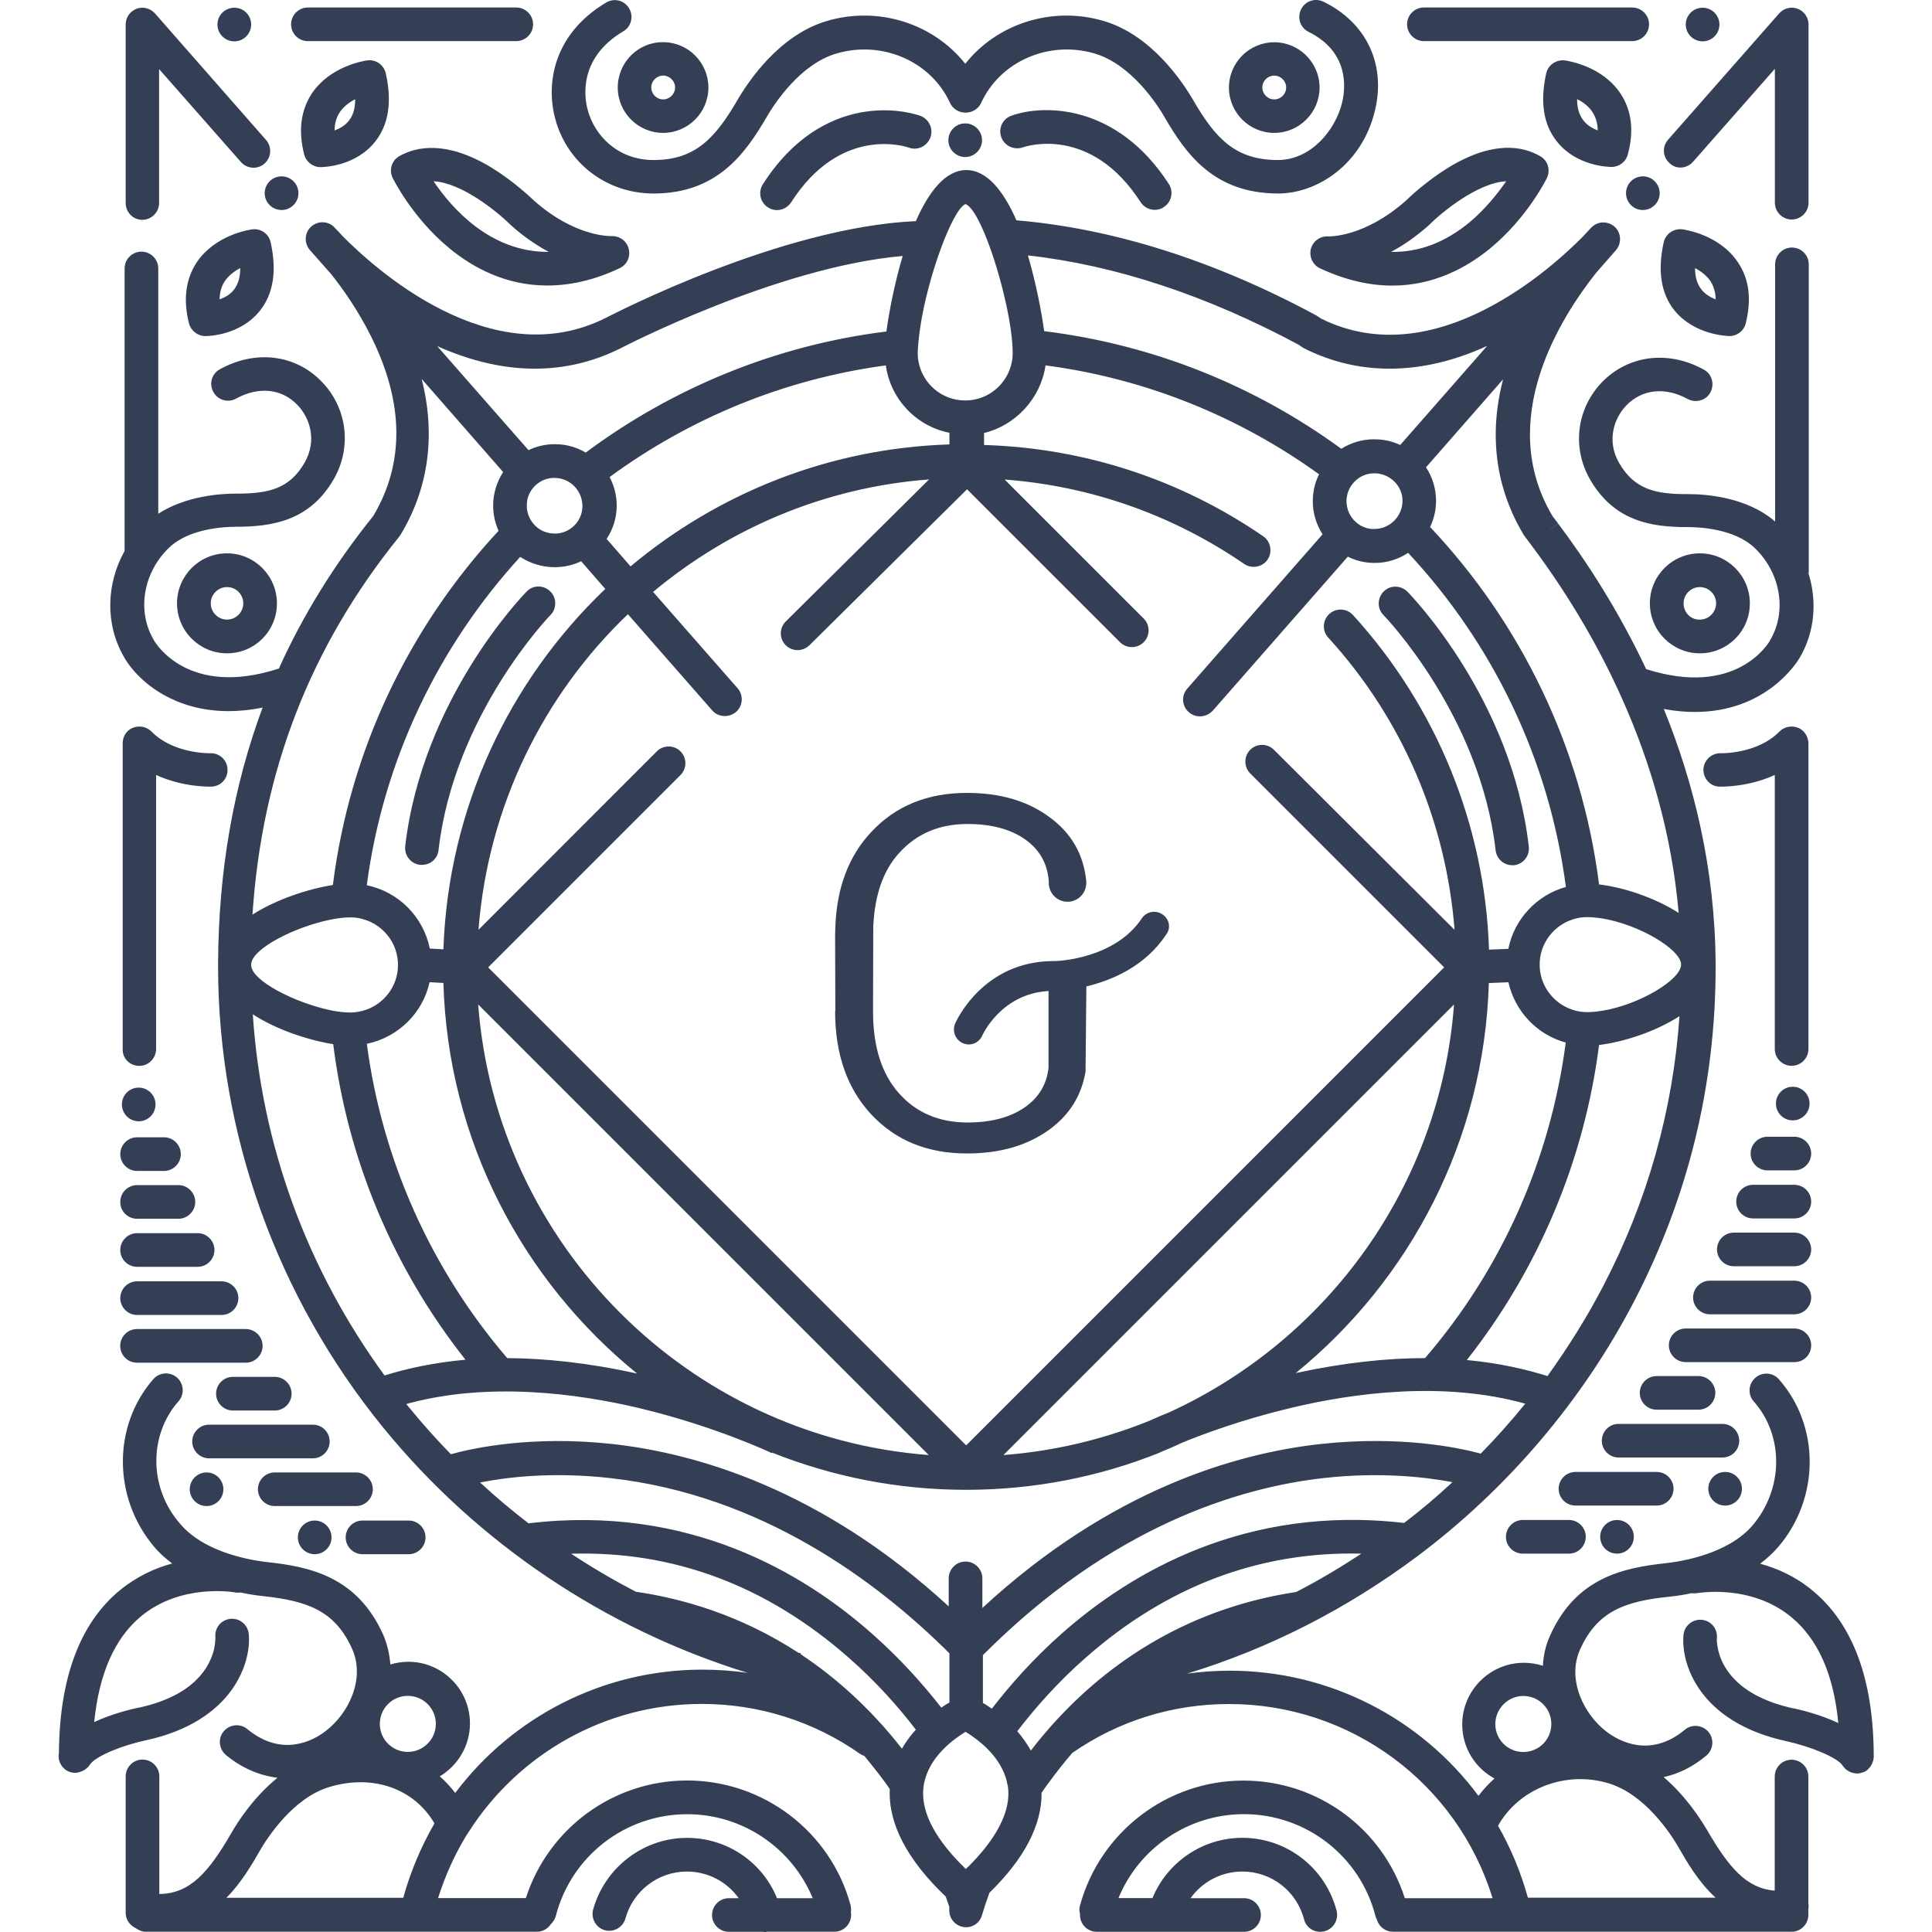 <?xml version="1.0" encoding="UTF-8"?>
<svg xmlns="http://www.w3.org/2000/svg" width="64" height="64" viewBox="0 0 64 64" fill="none">
  <g clip-path="url(#clip0_6965_14903)">
    <path d="M38.504 30.288C38.28 30.136 37.974 30.197 37.822 30.424C36.931 31.765 35.04 31.837 34.942 31.837C34.923 31.837 34.915 31.837 34.896 31.837C32.566 31.837 31.675 33.826 31.64 33.906C31.534 34.157 31.648 34.445 31.891 34.554C31.955 34.581 32.027 34.6 32.088 34.6C32.278 34.6 32.456 34.493 32.539 34.304C32.547 34.285 33.16 32.917 34.734 32.829V35.376C34.67 35.925 34.411 36.357 33.95 36.68C33.472 37.013 32.835 37.184 32.051 37.184C31.115 37.184 30.35 36.861 29.784 36.221C29.208 35.581 28.92 34.674 28.92 33.504L28.928 30.696C28.974 29.661 29.251 28.842 29.784 28.258C30.36 27.618 31.115 27.296 32.051 27.296C32.835 27.296 33.472 27.466 33.95 27.8C34.427 28.133 34.696 28.592 34.742 29.186C34.742 29.205 34.742 29.232 34.742 29.25C34.742 29.592 35.022 29.872 35.363 29.872C35.704 29.872 35.984 29.592 35.984 29.25C35.984 29.232 35.984 29.205 35.984 29.186C35.894 28.296 35.488 27.594 34.76 27.064C34.032 26.528 33.126 26.266 32.027 26.266C30.723 26.266 29.67 26.698 28.87 27.552C28.115 28.352 27.718 29.405 27.672 30.701C27.672 30.792 27.664 30.88 27.664 30.97L27.672 33.498H27.664C27.664 34.928 28.07 36.072 28.87 36.925C29.67 37.778 30.723 38.21 32.027 38.21C33.126 38.21 34.032 37.949 34.763 37.418C35.43 36.933 35.824 36.293 35.96 35.501L35.987 32.677C36.806 32.48 37.92 32.029 38.624 30.968C38.8 30.746 38.739 30.44 38.504 30.288ZM47.168 1.362H54.07C54.376 1.362 54.627 1.112 54.627 0.805C54.627 0.498 54.376 0.248 54.07 0.248H47.168C46.862 0.248 46.611 0.498 46.611 0.805C46.611 1.112 46.862 1.362 47.168 1.362ZM10.2 1.362H17.102C17.408 1.362 17.659 1.112 17.659 0.805C17.659 0.498 17.406 0.248 17.102 0.248H10.2C9.894 0.248 9.643 0.498 9.643 0.805C9.643 1.112 9.886 1.362 10.2 1.362ZM54.422 5.842C54.731 5.842 54.979 6.093 54.979 6.4C54.979 6.709 54.728 6.957 54.422 6.957C54.112 6.957 53.864 6.706 53.864 6.4C53.862 6.093 54.112 5.842 54.422 5.842ZM31.974 4.088C32.283 4.088 32.531 4.338 32.531 4.645C32.531 4.952 32.28 5.202 31.974 5.202C31.667 5.202 31.416 4.952 31.416 4.645C31.416 4.338 31.664 4.088 31.974 4.088ZM21.627 6.41C21.635 6.41 21.646 6.41 21.654 6.41C23.75 6.41 24.686 5.096 25.398 3.874C25.632 3.469 26.496 2.12 27.718 1.77C29.23 1.33 30.84 2.032 31.47 3.408C31.56 3.605 31.758 3.722 31.955 3.73C31.963 3.73 31.974 3.73 31.982 3.73C31.99 3.73 32 3.73 32.016 3.73C32.214 3.722 32.411 3.605 32.502 3.408C33.131 2.032 34.742 1.33 36.254 1.77C37.478 2.13 38.342 3.472 38.574 3.874C39.286 5.106 40.219 6.41 42.344 6.41C43.622 6.41 45.134 5.456 45.555 3.629C45.907 2.117 45.259 0.749 43.846 0.058C43.566 -0.078 43.235 0.032 43.099 0.309C42.963 0.589 43.072 0.92 43.35 1.056C44.691 1.722 44.574 2.901 44.464 3.376C44.248 4.312 43.422 5.301 42.331 5.301C40.936 5.301 40.27 4.6 39.523 3.312C39.155 2.682 38.128 1.152 36.555 0.693C34.838 0.189 33.019 0.792 31.976 2.114C30.934 0.792 29.115 0.189 27.398 0.693C25.824 1.152 24.798 2.682 24.43 3.312C23.683 4.597 23.016 5.301 21.648 5.301C21.64 5.301 21.63 5.301 21.63 5.301C20.443 5.293 19.686 4.464 19.47 3.645C19.363 3.258 19.136 1.936 20.648 1.037C20.91 0.885 21 0.541 20.838 0.272C20.68 0.013 20.35 -0.078 20.078 0.085C18.342 1.12 18.072 2.757 18.395 3.944C18.792 5.41 20.096 6.4 21.627 6.41ZM9.328 5.842C9.638 5.842 9.886 6.093 9.886 6.4C9.886 6.709 9.635 6.957 9.328 6.957C9.022 6.957 8.768 6.709 8.768 6.4C8.768 6.093 9.019 5.842 9.328 5.842ZM7.763 0.256C8.072 0.256 8.32 0.506 8.32 0.813C8.32 1.12 8.07 1.37 7.763 1.37C7.456 1.37 7.203 1.122 7.203 0.813C7.203 0.504 7.454 0.256 7.763 0.256ZM56.4 0.256C56.71 0.256 56.958 0.506 56.958 0.813C56.958 1.12 56.707 1.37 56.4 1.37C56.094 1.37 55.843 1.12 55.843 0.813C55.843 0.506 56.091 0.256 56.4 0.256ZM59.387 36C59.696 36 59.944 36.25 59.944 36.557C59.944 36.866 59.694 37.114 59.387 37.114C59.078 37.114 58.83 36.864 58.83 36.557C58.83 36.25 59.078 36 59.387 36ZM57.147 48.76C57.456 48.76 57.704 49.01 57.704 49.317C57.704 49.626 57.454 49.874 57.147 49.874C56.84 49.874 56.59 49.624 56.59 49.317C56.59 49.008 56.838 48.76 57.147 48.76ZM53.566 50.352C53.875 50.352 54.123 50.602 54.123 50.909C54.123 51.218 53.872 51.466 53.566 51.466C53.256 51.466 53.008 51.216 53.008 50.909C53.008 50.6 53.259 50.352 53.566 50.352ZM20.464 2.901C20.464 3.728 21.139 4.402 21.966 4.402C22.792 4.402 23.467 3.728 23.467 2.901C23.467 2.074 22.795 1.397 21.968 1.397C21.142 1.389 20.464 2.064 20.464 2.901ZM21.968 2.504C22.184 2.504 22.363 2.682 22.363 2.898C22.363 3.114 22.184 3.293 21.968 3.293C21.752 3.293 21.574 3.114 21.574 2.898C21.571 2.685 21.752 2.504 21.968 2.504ZM42.211 4.402C43.038 4.402 43.712 3.728 43.712 2.901C43.712 2.074 43.038 1.4 42.211 1.4C41.384 1.4 40.71 2.074 40.71 2.901C40.71 3.728 41.384 4.402 42.211 4.402ZM42.211 2.504C42.427 2.504 42.606 2.682 42.606 2.898C42.606 3.114 42.427 3.293 42.211 3.293C41.995 3.293 41.816 3.114 41.816 2.898C41.816 2.685 41.995 2.504 42.211 2.504ZM33.494 3.837C33.206 3.944 33.062 4.261 33.171 4.549C33.278 4.837 33.595 4.981 33.883 4.882C33.974 4.848 36.131 4.128 37.787 6.701C37.894 6.864 38.075 6.952 38.254 6.952C38.352 6.952 38.462 6.925 38.55 6.861C38.811 6.698 38.883 6.349 38.72 6.096C36.992 3.424 34.547 3.45 33.494 3.837ZM30.488 3.837C30.408 3.81 29.67 3.549 28.662 3.701C27.726 3.837 26.384 4.368 25.27 6.104C25.107 6.365 25.179 6.706 25.44 6.869C25.531 6.933 25.638 6.96 25.736 6.96C25.915 6.96 26.096 6.869 26.203 6.709C27.848 4.136 30.008 4.856 30.107 4.89C30.395 4.997 30.71 4.845 30.819 4.557C30.928 4.269 30.776 3.944 30.488 3.837ZM56.086 5.357L58.795 2.28V6.714C58.795 7.021 59.046 7.272 59.352 7.272C59.659 7.272 59.91 7.021 59.91 6.714V0.813C59.91 0.578 59.766 0.373 59.55 0.29C59.334 0.208 59.091 0.272 58.939 0.442L55.259 4.626C55.051 4.861 55.08 5.21 55.312 5.41C55.528 5.618 55.878 5.592 56.086 5.357ZM4.712 7.282C5.019 7.282 5.27 7.032 5.27 6.725V2.288L7.979 5.365C8.184 5.6 8.536 5.618 8.76 5.421C8.995 5.213 9.011 4.864 8.814 4.637L5.134 0.445C4.982 0.274 4.739 0.21 4.523 0.29C4.307 0.373 4.163 0.578 4.163 0.813V6.725C4.163 7.029 4.406 7.282 4.712 7.282ZM43.992 7.832C43.731 7.813 43.488 7.994 43.424 8.245C43.36 8.506 43.488 8.776 43.72 8.885C44.603 9.298 45.403 9.461 46.123 9.461C47.499 9.461 48.598 8.858 49.363 8.229C50.587 7.221 51.216 5.952 51.243 5.898C51.368 5.637 51.278 5.322 51.027 5.178C50.459 4.845 49.48 4.64 47.987 5.546C47.24 6.005 46.664 6.554 46.566 6.653C45.198 7.858 44.056 7.832 43.992 7.832ZM47.312 7.48C47.32 7.472 47.331 7.461 47.339 7.453C47.763 7.029 48.958 6.05 49.894 6.005C49.624 6.392 49.219 6.914 48.67 7.373C47.859 8.04 46.995 8.362 46.078 8.344C46.459 8.146 46.88 7.858 47.312 7.48ZM13.222 5.176C12.971 5.32 12.88 5.637 13.008 5.896C13.035 5.949 13.664 7.218 14.888 8.226C15.654 8.856 16.742 9.458 18.128 9.458C18.856 9.458 19.659 9.296 20.531 8.882C20.774 8.765 20.891 8.504 20.827 8.242C20.763 7.984 20.528 7.813 20.259 7.821C20.214 7.821 19.062 7.856 17.694 6.65C17.595 6.554 17.019 6.005 16.272 5.546C14.779 4.645 13.79 4.853 13.222 5.176ZM16.947 7.48C17.371 7.858 17.792 8.136 18.179 8.344C16.235 8.362 14.95 6.877 14.363 6.005C15.299 6.05 16.496 7.032 16.918 7.453C16.931 7.461 16.939 7.472 16.947 7.48ZM60.043 52.69C59.486 52.224 58.872 51.952 58.307 51.8C58.523 51.637 58.731 51.448 58.91 51.242C60.286 49.624 60.296 47.24 58.928 45.69C58.72 45.456 58.371 45.44 58.144 45.645C57.91 45.853 57.894 46.202 58.099 46.429C59.099 47.562 59.08 49.317 58.064 50.522C57.238 51.493 55.662 51.728 55.195 51.781C53.782 51.933 52.198 52.258 51.344 54.192C51.208 54.488 51.128 54.821 51.11 55.181C50.912 55.117 50.696 55.082 50.48 55.082C49.355 55.082 48.438 56 48.438 57.125C48.438 57.898 48.87 58.573 49.507 58.914C49.318 59.085 49.139 59.274 48.976 59.49C47.086 56.944 44.064 55.344 40.736 55.344C40.259 55.344 39.782 55.378 39.323 55.442C42.059 54.605 44.603 53.301 46.926 51.573C49.923 49.333 52.414 46.408 54.123 43.125C55.923 39.669 56.832 35.936 56.832 32.05C56.832 32.024 56.832 32.005 56.832 31.978C56.832 31.97 56.832 31.97 56.832 31.96C56.832 31.949 56.832 31.941 56.832 31.933C56.814 28.776 56.112 25.933 55.115 23.485C55.483 23.557 55.835 23.584 56.15 23.584C58.48 23.584 59.504 21.981 59.614 21.794C60.118 20.949 60.198 19.922 59.91 18.997C59.918 18.97 59.918 18.933 59.918 18.898V8.757C59.918 8.45 59.667 8.2 59.36 8.2C59.054 8.2 58.803 8.45 58.803 8.757V17.277C57.859 16.458 56.491 16.368 55.923 16.368C54.824 16.376 54.142 16.205 53.638 15.341C53.214 14.613 53.459 13.856 53.88 13.424C54.411 12.885 55.166 12.813 55.904 13.216C56.174 13.36 56.515 13.269 56.659 13C56.803 12.73 56.712 12.389 56.443 12.245C55.272 11.597 53.96 11.76 53.088 12.64C52.224 13.522 52.062 14.826 52.675 15.888C53.475 17.264 54.691 17.461 55.886 17.461C55.904 17.461 55.912 17.461 55.931 17.461C56.291 17.461 57.451 17.514 58.118 18.144C58.982 18.962 59.206 20.248 58.64 21.202C58.64 21.202 58.632 21.21 58.632 21.221C58.587 21.301 57.518 23.12 54.531 22.165C53.632 20.258 52.587 18.637 51.616 17.344L51.174 17.682L51.614 17.341L51.435 17.106C49.518 13.896 51.731 10.474 52.883 9.026L53.531 8.288C53.728 8.053 53.71 7.704 53.478 7.504C53.254 7.314 52.928 7.325 52.723 7.53C52.704 7.549 52.606 7.648 52.454 7.818C51.454 8.834 47.55 12.434 43.763 10.554L43.656 10.482L43.603 10.448C40.211 8.621 36.864 7.568 33.67 7.298C33.256 6.354 32.707 5.634 32.014 5.634C31.312 5.634 30.763 6.362 30.339 7.325C25.867 7.522 20.307 10.41 20.072 10.528C16.264 12.448 12.342 8.829 11.342 7.813C11.19 7.642 11.08 7.544 11.072 7.525C10.864 7.317 10.542 7.309 10.318 7.498C10.083 7.696 10.067 8.048 10.264 8.282L10.958 9.066C11.36 9.568 11.872 10.296 12.304 11.168C13.384 13.354 13.403 15.341 12.368 17.088C11.08 18.69 10.038 20.373 9.238 22.146C6.224 23.128 5.144 21.29 5.099 21.21C5.099 21.202 5.091 21.202 5.091 21.192C4.523 20.237 4.747 18.952 5.611 18.133C6.278 17.504 7.438 17.45 7.798 17.45H7.806C9.011 17.45 10.254 17.261 11.054 15.877C11.667 14.813 11.504 13.498 10.64 12.626C9.768 11.736 8.454 11.584 7.286 12.232C7.014 12.376 6.915 12.717 7.07 12.986C7.214 13.256 7.555 13.354 7.824 13.202C8.571 12.797 9.326 12.869 9.848 13.41C10.272 13.842 10.507 14.597 10.091 15.325C9.598 16.181 8.923 16.352 7.843 16.352C7.835 16.352 7.824 16.352 7.808 16.352C7.312 16.352 6.163 16.424 5.243 17.018V8.893C5.243 8.586 4.992 8.336 4.686 8.336C4.379 8.336 4.128 8.586 4.128 8.893V18.25C3.515 19.346 3.48 20.688 4.11 21.768C4.171 21.885 4.558 22.533 5.422 23.018C5.918 23.296 6.627 23.557 7.574 23.557C7.915 23.557 8.294 23.522 8.699 23.44C7.728 26.048 7.24 28.856 7.224 31.914C7.224 31.922 7.224 31.922 7.224 31.933V31.941C7.224 31.968 7.224 31.994 7.224 32.013C7.224 37.538 9.168 42.962 12.694 47.29C15.816 51.122 20.062 53.965 24.768 55.416C24.272 55.344 23.768 55.309 23.267 55.309C19.966 55.309 16.968 56.882 15.08 59.394C14.928 59.197 14.758 59.008 14.568 58.845C15.163 58.485 15.568 57.837 15.568 57.09C15.568 55.965 14.651 55.048 13.526 55.048C13.318 55.048 13.12 55.082 12.931 55.138C12.904 54.786 12.824 54.456 12.696 54.157C11.832 52.224 10.259 51.898 8.846 51.746C8.379 51.693 6.803 51.458 5.976 50.488C4.934 49.309 4.915 47.554 5.912 46.421C6.12 46.186 6.091 45.837 5.867 45.637C5.632 45.429 5.283 45.458 5.083 45.682C3.726 47.229 3.734 49.613 5.102 51.234C5.28 51.45 5.488 51.629 5.704 51.792C5.136 51.944 4.526 52.224 3.968 52.682C2.646 53.77 1.971 55.589 1.952 58.064C1.907 58.288 2.006 58.522 2.203 58.648C2.294 58.701 2.392 58.728 2.491 58.728C2.526 58.728 2.571 58.72 2.608 58.709H2.616C2.635 58.709 2.643 58.701 2.662 58.69C2.688 58.682 2.726 58.672 2.752 58.656C2.76 58.656 2.76 58.648 2.771 58.648C2.862 58.594 2.942 58.522 2.995 58.432C3.211 58.152 4.102 57.802 4.84 57.648C7.728 57.018 8.331 55.066 8.24 54.13C8.214 53.824 7.944 53.6 7.638 53.626C7.331 53.653 7.107 53.922 7.134 54.229C7.134 54.237 7.142 54.4 7.088 54.642C6.952 55.2 6.459 56.162 4.606 56.568C4.598 56.568 4.598 56.568 4.587 56.568C4.371 56.613 3.723 56.765 3.12 57.045C3.283 55.442 3.795 54.274 4.667 53.546C6.008 52.432 7.779 52.746 7.798 52.754C7.862 52.762 7.915 52.762 7.968 52.754C8.264 52.818 8.518 52.853 8.707 52.872C10.192 53.034 11.099 53.357 11.667 54.626C12.107 55.626 11.542 56.776 10.776 57.352C10.39 57.648 9.355 58.234 8.195 57.28C7.96 57.082 7.611 57.117 7.411 57.352C7.214 57.586 7.248 57.936 7.483 58.136C8.006 58.568 8.59 58.818 9.192 58.89C8.419 59.52 7.896 60.312 7.662 60.725C6.907 62.029 6.294 62.73 5.278 62.741V58.845C5.278 58.538 5.027 58.288 4.72 58.288C4.414 58.288 4.163 58.538 4.163 58.845V63.362C4.163 63.586 4.299 63.776 4.486 63.866C4.584 63.938 4.702 63.992 4.827 63.992H17.782C17.979 63.992 18.142 63.893 18.248 63.741C18.32 63.669 18.384 63.578 18.411 63.472C18.923 61.482 20.715 60.098 22.766 60.098C24.6 60.098 26.23 61.213 26.923 62.88H25.739C25.254 61.682 24.083 60.882 22.76 60.882C21.312 60.882 20.035 61.864 19.648 63.258C19.568 63.554 19.747 63.861 20.035 63.941C20.331 64.021 20.638 63.842 20.718 63.554C20.968 62.637 21.806 61.997 22.752 61.997C23.454 61.997 24.083 62.338 24.47 62.88H24.144C23.838 62.88 23.587 63.13 23.587 63.437C23.587 63.744 23.838 63.994 24.144 63.994H25.27C25.288 63.992 25.315 64 25.334 64C25.36 64 25.387 64 25.406 63.992H27.638C27.944 63.992 28.195 63.741 28.195 63.434C28.195 63.408 28.195 63.381 28.187 63.354C28.195 63.282 28.195 63.202 28.179 63.12C27.523 60.682 25.291 58.981 22.763 58.981C20.315 58.981 18.166 60.565 17.419 62.877H14.512C14.747 62.13 15.062 61.437 15.456 60.789C15.483 60.754 15.502 60.717 15.528 60.682C17.174 58.101 20.054 56.445 23.248 56.445C25.139 56.445 26.955 57.021 28.494 58.101C28.539 58.128 28.584 58.154 28.63 58.165C28.864 58.445 29.096 58.741 29.323 59.048C29.376 59.12 29.422 59.192 29.475 59.264C29.422 60.405 30.043 61.602 31.328 62.826C31.374 62.962 31.419 63.077 31.446 63.168V63.285C31.446 63.592 31.696 63.842 32.003 63.842C32.264 63.842 32.47 63.672 32.534 63.429C32.534 63.421 32.614 63.149 32.776 62.701C33.936 61.568 34.512 60.461 34.504 59.389C34.576 59.282 34.656 59.165 34.739 59.056C34.99 58.714 35.251 58.381 35.523 58.066C37.054 57.005 38.843 56.448 40.715 56.448C44.747 56.448 48.272 59.074 49.443 62.88H46.536C45.798 60.568 43.648 58.984 41.192 58.984C38.664 58.984 36.443 60.685 35.776 63.122C35.75 63.213 35.75 63.301 35.776 63.392C35.776 63.41 35.776 63.418 35.776 63.437C35.776 63.744 36.027 63.994 36.334 63.994H41.211C41.518 63.994 41.768 63.744 41.768 63.437C41.768 63.13 41.518 62.88 41.211 62.88H39.438C39.824 62.341 40.454 61.997 41.155 61.997C42.118 61.997 42.955 62.645 43.198 63.581C43.262 63.832 43.486 63.994 43.736 63.994C43.782 63.994 43.827 63.986 43.872 63.976C44.168 63.904 44.35 63.597 44.278 63.301C43.91 61.88 42.632 60.88 41.155 60.88C39.84 60.88 38.672 61.68 38.176 62.877H37.051C37.734 61.213 39.371 60.096 41.208 60.096C43.259 60.096 45.051 61.482 45.563 63.469C45.571 63.514 45.598 63.56 45.616 63.605C45.688 63.829 45.896 63.992 46.147 63.992H59.347C59.654 63.992 59.904 63.741 59.904 63.434C59.904 63.426 59.904 63.408 59.904 63.4C59.904 63.392 59.904 63.373 59.904 63.365V63.258C59.912 63.205 59.912 63.152 59.912 63.096C59.912 63.088 59.912 63.077 59.904 63.069V58.85C59.904 58.544 59.654 58.293 59.347 58.293C59.04 58.293 58.79 58.544 58.79 58.85V62.629C57.854 62.557 57.27 61.864 56.55 60.624C56.315 60.229 55.83 59.482 55.11 58.869C55.606 58.762 56.08 58.528 56.523 58.157C56.758 57.96 56.792 57.608 56.595 57.373C56.398 57.138 56.046 57.104 55.811 57.301C54.659 58.256 53.624 57.669 53.23 57.373C52.464 56.797 51.899 55.637 52.339 54.648C52.907 53.378 53.814 53.045 55.299 52.893C55.488 52.874 55.739 52.84 56.038 52.776C56.091 52.784 56.155 52.784 56.216 52.776C56.235 52.776 57.99 52.453 59.339 53.568C60.222 54.296 60.742 55.466 60.896 57.077C60.286 56.789 59.627 56.637 59.422 56.592C59.414 56.592 59.414 56.592 59.403 56.592C57.558 56.186 57.054 55.234 56.92 54.674C56.867 54.44 56.867 54.28 56.875 54.261C56.902 53.954 56.678 53.685 56.371 53.658C56.064 53.632 55.795 53.856 55.768 54.162C55.678 55.106 56.28 57.05 59.179 57.68C59.926 57.842 60.87 58.21 61.04 58.49C61.04 58.49 61.04 58.498 61.048 58.498C61.075 58.533 61.102 58.57 61.128 58.597C61.136 58.605 61.147 58.605 61.155 58.616C61.182 58.634 61.208 58.661 61.235 58.669C61.243 58.677 61.262 58.688 61.27 58.688C61.296 58.706 61.323 58.714 61.35 58.722C61.358 58.722 61.376 58.73 61.384 58.73C61.419 58.738 61.464 58.749 61.51 58.749C61.544 58.749 61.574 58.749 61.608 58.741C61.616 58.741 61.627 58.741 61.635 58.733C61.662 58.725 61.688 58.714 61.726 58.706H61.734C61.76 58.698 61.779 58.68 61.806 58.672L61.814 58.664C61.832 58.656 61.848 58.637 61.859 58.629C61.867 58.621 61.886 58.61 61.894 58.594C61.902 58.586 61.92 58.568 61.928 58.56C61.936 58.541 61.955 58.533 61.963 58.514C61.971 58.496 61.982 58.488 61.99 58.469C61.998 58.45 62.008 58.442 62.016 58.424C62.024 58.405 62.024 58.389 62.035 58.37C62.043 58.352 62.043 58.336 62.054 58.317C62.054 58.298 62.062 58.282 62.062 58.272C62.062 58.253 62.07 58.237 62.07 58.208V58.186C62.067 55.642 61.384 53.797 60.043 52.69ZM13.358 62.866H7.502C7.998 62.362 8.347 61.76 8.616 61.293C8.851 60.888 9.715 59.538 10.936 59.189C12.376 58.765 13.726 59.261 14.392 60.402C13.952 61.165 13.6 61.994 13.358 62.866ZM13.51 58.034C12.998 58.034 12.582 57.621 12.582 57.106C12.582 56.592 12.995 56.178 13.51 56.178C14.022 56.178 14.438 56.592 14.438 57.106C14.438 57.621 14.014 58.034 13.51 58.034ZM46.512 50.45C41.259 49.84 37.462 52.096 35.195 54.093C34.214 54.957 33.44 55.848 32.856 56.602C32.75 56.53 32.648 56.458 32.56 56.413V54.829C36.816 50.554 41.046 49.277 43.851 48.962C45.712 48.754 47.216 48.928 48.115 49.098C47.6 49.578 47.07 50.026 46.512 50.45ZM53.107 42.605C52.568 43.64 51.947 44.629 51.262 45.584C50.55 45.36 49.659 45.152 48.59 45.053C50.974 42.029 52.486 38.421 52.971 34.616C53.744 34.525 54.816 34.192 55.635 33.661C55.419 36.784 54.574 39.789 53.107 42.605ZM49.32 32.565L49.968 32.538C50.184 33.501 50.912 34.274 51.867 34.536C51.363 38.386 49.763 42.021 47.206 44.989C45.974 44.989 44.542 45.133 42.923 45.485C46.702 42.408 49.166 37.773 49.32 32.565ZM38.747 46.778C38.387 46.922 38.136 47.04 38.008 47.093C36.515 47.688 34.912 48.074 33.24 48.2L48.166 33.274C47.718 39.285 43.974 44.378 38.747 46.778ZM55.688 31.962C55.67 32.466 54.294 33.285 53.08 33.482C52.91 33.509 52.739 33.528 52.576 33.528C52.36 33.528 52.152 33.482 51.966 33.402C51.398 33.16 51.003 32.602 51.003 31.954C51.003 31.306 51.398 30.749 51.966 30.506C52.155 30.426 52.36 30.381 52.576 30.381C52.739 30.381 52.91 30.4 53.08 30.426C54.294 30.624 55.662 31.442 55.688 31.938C55.688 31.944 55.688 31.952 55.688 31.962ZM50.48 17.728L50.715 18.042C52.758 20.768 55.15 24.989 55.608 30.242C54.798 29.72 53.736 29.386 52.971 29.298C52.395 24.746 50.371 20.634 47.374 17.458C47.499 17.197 47.571 16.901 47.571 16.594C47.571 16.181 47.446 15.794 47.238 15.48L49.792 12.565C49.31 14.416 49.544 16.17 50.48 17.728ZM43.022 11.421L43.139 11.501L43.2 11.538C44.091 11.989 45.046 12.213 46.035 12.213C47.078 12.213 48.168 11.962 49.264 11.458L46.384 14.741C46.123 14.616 45.835 14.552 45.52 14.552C45.115 14.552 44.747 14.669 44.432 14.866C41.598 12.797 38.243 11.421 34.59 10.97C34.499 10.314 34.32 9.378 34.051 8.461C36.939 8.784 39.952 9.776 43.022 11.421ZM46.459 16.594C46.459 17 46.19 17.349 45.819 17.477C45.728 17.504 45.63 17.522 45.531 17.522C45.504 17.522 45.467 17.522 45.44 17.522C45.027 17.488 44.694 17.17 44.622 16.776C44.614 16.722 44.603 16.658 44.603 16.605C44.603 16.541 44.611 16.488 44.622 16.426C44.702 16.021 45.046 15.706 45.467 15.68C45.486 15.68 45.512 15.68 45.531 15.68C45.55 15.68 45.566 15.68 45.584 15.68C45.998 15.706 46.35 16.002 46.44 16.4C46.448 16.453 46.459 16.498 46.459 16.552C46.448 16.557 46.459 16.576 46.459 16.594ZM34.635 12.104C37.982 12.544 41.078 13.821 43.696 15.712C43.56 15.981 43.488 16.28 43.488 16.602C43.488 17.008 43.606 17.376 43.811 17.701L39.331 22.81C39.123 23.045 39.152 23.394 39.384 23.594C39.491 23.685 39.619 23.73 39.752 23.73C39.904 23.73 40.059 23.666 40.176 23.541L44.648 18.44C44.918 18.576 45.216 18.648 45.539 18.648C45.952 18.648 46.331 18.522 46.646 18.314C49.435 21.301 51.315 25.133 51.872 29.381C50.91 29.65 50.163 30.442 49.966 31.432L49.326 31.458C49.19 27.346 47.598 23.424 44.819 20.373C44.611 20.149 44.262 20.13 44.035 20.338C43.811 20.546 43.792 20.896 44 21.122C46.448 23.802 47.904 27.205 48.184 30.802L42.2 24.837C41.984 24.621 41.632 24.621 41.416 24.837C41.2 25.053 41.2 25.405 41.416 25.621L47.84 32.045L32.006 47.88L16.171 32.045L22.542 25.674C22.758 25.458 22.758 25.106 22.542 24.89C22.326 24.674 21.974 24.674 21.758 24.89L15.851 30.8C16.166 26.706 18 23.026 20.8 20.346L23.59 23.53C23.696 23.656 23.851 23.72 24.014 23.72C24.139 23.72 24.275 23.674 24.382 23.584C24.616 23.376 24.632 23.026 24.435 22.8L21.635 19.608C24.155 17.504 27.312 16.144 30.776 15.882L26.027 20.589C25.811 20.805 25.811 21.157 26.027 21.373C26.134 21.48 26.278 21.536 26.422 21.536C26.566 21.536 26.702 21.482 26.816 21.373L32.035 16.208L37.102 21.274C37.318 21.49 37.67 21.49 37.886 21.274C38.102 21.058 38.102 20.706 37.886 20.49L33.28 15.885C36.134 16.101 38.848 17.056 41.216 18.682C41.467 18.853 41.819 18.789 41.99 18.538C42.16 18.288 42.096 17.936 41.846 17.765C39.11 15.885 35.926 14.84 32.598 14.741V14.344C33.638 14.093 34.475 13.202 34.635 12.104ZM18.379 18.789C18.694 18.789 18.99 18.717 19.251 18.592L20.051 19.509C16.875 22.541 14.851 26.76 14.688 31.448L14.238 31.421C14.022 30.368 13.203 29.541 12.15 29.325C12.699 25.16 14.534 21.4 17.232 18.448C17.568 18.664 17.955 18.789 18.379 18.789ZM17.451 16.757C17.451 16.712 17.451 16.677 17.459 16.632C17.459 16.605 17.467 16.586 17.467 16.56C17.547 16.165 17.891 15.858 18.304 15.832C18.323 15.832 18.339 15.832 18.35 15.832C18.36 15.832 18.358 15.832 18.368 15.832C18.792 15.832 19.152 16.12 19.259 16.514C19.278 16.594 19.294 16.677 19.294 16.757C19.294 16.821 19.286 16.882 19.275 16.946C19.195 17.341 18.851 17.648 18.438 17.674C18.411 17.674 18.392 17.674 18.366 17.674C18.248 17.674 18.131 17.648 18.032 17.61C17.704 17.485 17.451 17.144 17.451 16.757ZM14.23 32.536L14.688 32.562C14.84 37.781 17.315 42.424 21.104 45.501C19.475 45.141 18.046 44.997 16.803 44.989C14.267 42.029 12.656 38.413 12.152 34.578C13.187 34.362 14.006 33.562 14.23 32.536ZM15.84 33.274L30.766 48.2C22.814 47.597 16.443 41.229 15.84 33.274ZM30.48 10.872C30.723 9.189 31.55 6.941 31.982 6.76C32.478 6.949 33.24 9.28 33.475 10.861C33.52 11.178 33.547 11.466 33.547 11.701C33.547 11.8 33.539 11.89 33.52 11.981C33.384 12.709 32.747 13.266 31.974 13.266C31.2 13.266 30.56 12.709 30.427 11.981C30.408 11.89 30.4 11.792 30.4 11.701C30.408 11.456 30.435 11.178 30.48 10.872ZM31.451 14.336V14.722C27.438 14.848 23.768 16.352 20.888 18.762L20.096 17.853C20.304 17.538 20.43 17.152 20.43 16.746C20.43 16.405 20.339 16.08 20.195 15.802C22.832 13.869 25.952 12.562 29.344 12.104C29.499 13.221 30.352 14.12 31.451 14.336ZM17.712 12.213C18.702 12.213 19.656 11.989 20.555 11.538C20.608 11.512 25.747 8.84 29.902 8.48C29.632 9.389 29.451 10.333 29.363 10.981C25.667 11.44 22.256 12.869 19.403 14.992C19.099 14.813 18.755 14.714 18.379 14.714C18.064 14.714 17.768 14.786 17.507 14.912L14.483 11.466C15.59 11.96 16.67 12.213 17.712 12.213ZM13.222 17.781L13.267 17.717C14.203 16.17 14.438 14.405 13.968 12.552L16.667 15.637C16.462 15.954 16.336 16.341 16.336 16.746C16.336 17.042 16.4 17.322 16.515 17.584C13.574 20.752 11.592 24.818 11.027 29.317C10.227 29.442 9.166 29.784 8.363 30.298C8.68 25.546 10.272 21.434 13.222 17.781ZM8.32 31.944C8.339 31.421 9.787 30.701 10.928 30.469C11.179 30.416 11.414 30.389 11.611 30.389C11.763 30.389 11.899 30.408 12.043 30.453C12.699 30.642 13.184 31.245 13.184 31.965C13.184 32.685 12.699 33.288 12.043 33.477C11.907 33.512 11.763 33.541 11.611 33.541C11.403 33.541 11.171 33.514 10.928 33.461C9.787 33.218 8.336 32.498 8.32 31.976C8.32 31.952 8.32 31.952 8.32 31.944ZM8.374 33.6C9.174 34.122 10.246 34.464 11.038 34.589C11.515 38.405 13.027 42.021 15.419 45.042C14.35 45.141 13.456 45.338 12.739 45.565C10.155 42.021 8.662 37.925 8.374 33.6ZM13.539 46.608C13.512 46.573 13.486 46.544 13.459 46.509C16.168 45.762 19.128 46.157 21.206 46.653C23.715 47.256 25.552 48.128 25.568 48.138L25.576 48.12C27.566 48.912 29.734 49.352 32 49.352C34.259 49.352 36.419 48.92 38.398 48.128C38.398 48.128 38.416 48.12 38.451 48.101C38.686 48.002 38.928 47.904 39.152 47.794C39.918 47.48 41.203 47.01 42.752 46.642C44.848 46.138 47.819 45.744 50.526 46.498C50.059 47.074 49.571 47.624 49.051 48.154C48.296 47.946 46.371 47.552 43.771 47.832C40.947 48.138 36.79 49.344 32.542 53.266V52.285C32.542 51.978 32.291 51.728 31.984 51.728C31.678 51.728 31.427 51.978 31.427 52.285V53.213C27.208 49.336 23.07 48.138 20.262 47.832C17.598 47.544 15.646 47.976 14.936 48.173C14.464 47.688 13.987 47.157 13.539 46.608ZM15.904 49.109C16.803 48.93 18.326 48.749 20.222 48.965C25.216 49.522 29.048 52.376 31.451 54.768V56.397C31.371 56.442 31.28 56.496 31.182 56.568C30.598 55.821 29.832 54.949 28.87 54.104C26.603 52.098 22.787 49.829 17.515 50.461V50.469C16.958 50.037 16.416 49.586 15.904 49.109ZM29.878 57.928C28.824 56.578 27.672 55.562 26.523 54.797L26.531 54.77C26.504 54.762 26.478 54.752 26.451 54.752C24.534 53.501 22.608 52.952 21.062 52.728C20.334 52.349 19.614 51.928 18.92 51.469C22.312 51.37 25.39 52.522 28.107 54.906C29.043 55.725 29.782 56.57 30.339 57.298C30.166 57.485 30.011 57.693 29.878 57.928ZM32.566 61.301C32.43 61.464 32.286 61.624 32.126 61.786C32.091 61.821 32.046 61.866 32 61.904L31.992 61.912L31.984 61.92V61.901C31.966 61.882 31.939 61.866 31.92 61.837C31.742 61.666 31.587 61.496 31.443 61.325C30.787 60.541 30.499 59.813 30.598 59.149C30.606 59.096 30.616 59.042 30.632 58.986C30.704 58.698 30.84 58.448 31 58.232C31.136 58.053 31.288 57.898 31.44 57.765C31.576 57.648 31.71 57.549 31.827 57.469C31.88 57.434 31.926 57.405 31.971 57.378C31.971 57.378 31.979 57.378 31.979 57.37H31.987C32.051 57.405 32.112 57.45 32.195 57.506C32.302 57.578 32.43 57.677 32.555 57.786C32.718 57.93 32.878 58.101 33.014 58.29C33.176 58.525 33.31 58.786 33.366 59.082C33.366 59.101 33.374 59.128 33.384 59.146C33.486 59.797 33.206 60.517 32.566 61.301ZM34.763 57.242C34.744 57.261 34.728 57.277 34.718 57.296C34.51 57.53 34.323 57.762 34.15 57.989C34.014 57.754 33.862 57.538 33.699 57.349C34.256 56.621 35.014 55.746 35.966 54.912C38.664 52.536 41.734 51.384 45.099 51.466C44.398 51.925 43.678 52.357 42.939 52.736C39.088 53.32 36.454 55.317 34.763 57.242ZM50.462 56.181C50.974 56.181 51.39 56.594 51.39 57.109C51.39 57.624 50.976 58.037 50.462 58.037C49.947 58.037 49.534 57.624 49.534 57.109C49.536 56.605 49.95 56.181 50.462 56.181ZM53.27 59.069C54.494 59.429 55.358 60.77 55.59 61.173C55.878 61.677 56.264 62.344 56.832 62.864H50.614C50.379 62.018 50.046 61.218 49.624 60.48C50.31 59.258 51.838 58.648 53.27 59.069ZM5.864 19.986C5.864 20.896 6.603 21.642 7.52 21.642C8.438 21.642 9.174 20.904 9.174 19.986C9.174 19.077 8.435 18.33 7.518 18.33C6.6 18.33 5.864 19.077 5.864 19.986ZM8.059 19.986C8.059 20.282 7.816 20.525 7.52 20.525C7.224 20.525 6.982 20.282 6.982 19.986C6.982 19.69 7.224 19.448 7.52 19.448C7.816 19.445 8.059 19.69 8.059 19.986ZM57.966 19.986C57.966 19.077 57.227 18.33 56.31 18.33C55.4 18.33 54.654 19.069 54.654 19.986C54.654 20.896 55.392 21.642 56.31 21.642C57.227 21.642 57.966 20.904 57.966 19.986ZM55.771 19.986C55.771 19.69 56.014 19.448 56.31 19.448C56.606 19.448 56.848 19.69 56.848 19.986C56.848 20.282 56.606 20.525 56.31 20.525C56.014 20.536 55.771 20.293 55.771 19.986ZM59.558 24.106C59.35 24.026 59.107 24.072 58.947 24.232C58.219 24.978 57.022 24.952 57.003 24.952C56.995 24.952 56.984 24.952 56.984 24.952C56.688 24.952 56.446 25.186 56.427 25.482C56.419 25.789 56.651 26.05 56.958 26.058C57.011 26.058 57.894 26.085 58.792 25.672V34.749C58.792 35.056 59.043 35.306 59.35 35.306C59.656 35.306 59.907 35.056 59.907 34.749V24.618C59.899 24.394 59.766 24.186 59.558 24.106ZM4.614 35.309C4.92 35.309 5.171 35.058 5.171 34.752V25.672C6.07 26.085 6.952 26.058 7.006 26.058C7.312 26.05 7.555 25.789 7.536 25.482C7.528 25.178 7.267 24.936 6.96 24.952C6.952 24.952 5.747 24.978 5.016 24.232C4.856 24.072 4.622 24.026 4.406 24.106C4.198 24.186 4.064 24.394 4.064 24.618V34.757C4.054 35.066 4.307 35.309 4.614 35.309ZM59.998 44.565C59.998 44.258 59.747 44.008 59.44 44.008H55.84C55.534 44.008 55.283 44.258 55.283 44.565C55.283 44.872 55.534 45.122 55.84 45.122H59.44C59.747 45.125 59.998 44.88 59.998 44.565ZM56.264 46.698C56.571 46.698 56.822 46.448 56.822 46.141C56.822 45.834 56.571 45.584 56.264 45.584H54.878C54.571 45.584 54.32 45.834 54.32 46.141C54.32 46.448 54.571 46.698 54.878 46.698H56.264ZM57.614 47.725C57.614 47.418 57.363 47.168 57.056 47.168H53.619C53.312 47.168 53.062 47.418 53.062 47.725C53.062 48.032 53.312 48.282 53.619 48.282H57.056C57.363 48.282 57.614 48.04 57.614 47.725ZM55.438 49.317C55.438 49.01 55.187 48.76 54.88 48.76H52.19C51.883 48.76 51.632 49.01 51.632 49.317C51.632 49.624 51.883 49.874 52.19 49.874H54.88C55.184 49.874 55.438 49.624 55.438 49.317ZM50.443 50.352C50.136 50.352 49.886 50.602 49.886 50.909C49.886 51.216 50.136 51.466 50.443 51.466H51.974C52.28 51.466 52.531 51.216 52.531 50.909C52.531 50.602 52.28 50.352 51.974 50.352H50.443ZM59.44 40.832H57.435C57.128 40.832 56.878 41.082 56.878 41.389C56.878 41.696 57.128 41.946 57.435 41.946H59.44C59.747 41.946 59.998 41.696 59.998 41.389C59.998 41.085 59.747 40.832 59.44 40.832ZM59.44 42.424H56.643C56.336 42.424 56.086 42.674 56.086 42.981C56.086 43.288 56.336 43.538 56.643 43.538H59.44C59.747 43.538 59.998 43.288 59.998 42.981C59.998 42.674 59.747 42.424 59.44 42.424ZM59.44 37.656H58.55C58.243 37.656 57.992 37.906 57.992 38.213C57.992 38.52 58.243 38.77 58.55 38.77H59.44C59.747 38.77 59.998 38.52 59.998 38.213C59.998 37.909 59.747 37.656 59.44 37.656ZM59.44 39.248H58.072C57.766 39.248 57.515 39.498 57.515 39.805C57.515 40.112 57.766 40.362 58.072 40.362H59.44C59.747 40.362 59.998 40.112 59.998 39.805C59.998 39.501 59.747 39.248 59.44 39.248ZM4.595 36.029C4.904 36.029 5.152 36.28 5.152 36.586C5.152 36.896 4.902 37.144 4.595 37.144C4.286 37.144 4.038 36.893 4.038 36.586C4.038 36.277 4.286 36.029 4.595 36.029ZM6.843 48.776C7.152 48.776 7.4 49.026 7.4 49.333C7.4 49.642 7.15 49.89 6.843 49.89C6.534 49.89 6.286 49.64 6.286 49.333C6.286 49.026 6.536 48.776 6.843 48.776ZM10.424 50.37C10.734 50.37 10.982 50.621 10.982 50.928C10.982 51.237 10.731 51.485 10.424 51.485C10.118 51.485 9.867 51.234 9.867 50.928C9.867 50.618 10.118 50.37 10.424 50.37ZM4.542 45.141H8.142C8.448 45.141 8.699 44.89 8.699 44.584C8.699 44.277 8.446 44.026 8.139 44.026H4.539C4.232 44.026 3.982 44.277 3.982 44.584C3.982 44.898 4.235 45.141 4.542 45.141ZM9.102 45.61H7.715C7.408 45.61 7.158 45.861 7.158 46.168C7.158 46.474 7.408 46.725 7.715 46.725H9.102C9.408 46.725 9.659 46.474 9.659 46.168C9.659 45.861 9.408 45.61 9.102 45.61ZM10.363 47.194H6.926C6.619 47.194 6.368 47.445 6.368 47.752C6.368 48.058 6.619 48.309 6.926 48.309H10.363C10.67 48.309 10.92 48.058 10.92 47.752C10.92 47.437 10.667 47.194 10.363 47.194ZM11.792 48.776H9.102C8.795 48.776 8.544 49.026 8.544 49.333C8.544 49.64 8.795 49.89 9.102 49.89H11.792C12.099 49.89 12.35 49.64 12.35 49.333C12.35 49.029 12.099 48.776 11.792 48.776ZM11.451 50.928C11.451 51.234 11.702 51.485 12.008 51.485H13.539C13.846 51.485 14.096 51.234 14.096 50.928C14.096 50.621 13.846 50.37 13.539 50.37H12.008C11.702 50.37 11.451 50.621 11.451 50.928ZM4.542 41.965H6.547C6.854 41.965 7.104 41.714 7.104 41.408C7.104 41.101 6.854 40.85 6.547 40.85H4.542C4.235 40.85 3.984 41.101 3.984 41.408C3.982 41.714 4.235 41.965 4.542 41.965ZM4.542 43.56H7.339C7.646 43.56 7.896 43.309 7.896 43.002C7.896 42.696 7.646 42.445 7.339 42.445H4.542C4.235 42.445 3.984 42.696 3.984 43.002C3.984 43.309 4.235 43.56 4.542 43.56ZM4.542 38.789H5.432C5.739 38.789 5.99 38.538 5.99 38.232C5.99 37.925 5.739 37.674 5.432 37.674H4.542C4.235 37.674 3.984 37.925 3.984 38.232C3.984 38.538 4.235 38.789 4.542 38.789ZM4.542 40.373H5.91C6.216 40.373 6.467 40.122 6.467 39.816C6.467 39.509 6.216 39.258 5.91 39.258H4.542C4.235 39.258 3.984 39.509 3.984 39.816C3.982 40.13 4.235 40.373 4.542 40.373ZM31.992 61.912C32 61.904 31.99 61.904 31.99 61.893L31.992 61.912ZM57.291 11.133C57.299 11.133 57.299 11.133 57.291 11.133C57.542 11.133 57.768 10.962 57.83 10.709C58.027 9.917 57.947 9.242 57.568 8.685C56.966 7.786 55.859 7.616 55.734 7.597C55.446 7.562 55.176 7.741 55.112 8.029C54.904 8.973 55.022 9.73 55.472 10.288C56.139 11.096 57.182 11.125 57.291 11.133ZM56.662 9.314C56.768 9.485 56.832 9.682 56.832 9.917C56.67 9.853 56.491 9.754 56.366 9.594C56.222 9.416 56.15 9.181 56.15 8.882C56.328 8.973 56.526 9.117 56.662 9.314ZM53.675 3.09C53.072 2.192 51.966 2.021 51.84 2.002C51.552 1.968 51.283 2.146 51.219 2.434C51.011 3.378 51.128 4.136 51.579 4.693C52.227 5.504 53.27 5.53 53.387 5.53C53.638 5.53 53.864 5.36 53.926 5.106C54.134 4.33 54.051 3.648 53.675 3.09ZM52.459 3.997C52.315 3.818 52.243 3.584 52.243 3.285C52.432 3.376 52.63 3.52 52.755 3.717C52.862 3.888 52.926 4.085 52.926 4.32C52.766 4.258 52.584 4.16 52.459 3.997ZM8.355 7.597C8.23 7.616 7.131 7.786 6.52 8.685C6.152 9.242 6.062 9.917 6.259 10.709C6.323 10.952 6.547 11.133 6.8 11.133C6.918 11.133 7.96 11.106 8.608 10.296C9.056 9.738 9.174 8.973 8.968 8.037C8.912 7.749 8.643 7.562 8.355 7.597ZM7.752 9.594C7.627 9.757 7.446 9.856 7.275 9.917C7.275 9.682 7.339 9.477 7.446 9.314C7.582 9.117 7.779 8.973 7.958 8.882C7.96 9.181 7.888 9.416 7.752 9.594ZM12.171 2C12.046 2.018 10.947 2.189 10.334 3.09C9.966 3.648 9.875 4.322 10.075 5.114C10.136 5.357 10.363 5.536 10.614 5.536C10.731 5.536 11.774 5.509 12.422 4.698C12.872 4.141 12.99 3.376 12.782 2.44C12.72 2.154 12.459 1.965 12.171 2ZM11.558 3.997C11.432 4.16 11.254 4.258 11.083 4.322C11.083 4.088 11.147 3.882 11.254 3.72C11.387 3.522 11.584 3.378 11.766 3.288C11.766 3.584 11.702 3.818 11.558 3.997ZM49.544 28.165C49.579 28.453 49.814 28.661 50.094 28.661C50.112 28.661 50.139 28.661 50.158 28.661C50.464 28.626 50.68 28.346 50.643 28.04C50.086 23.181 46.766 19.744 46.622 19.6C46.406 19.384 46.054 19.376 45.838 19.592C45.622 19.808 45.614 20.16 45.83 20.376C45.864 20.408 49.032 23.693 49.544 28.165ZM13.915 28.65C13.934 28.65 13.96 28.65 13.979 28.65C14.259 28.65 14.502 28.442 14.528 28.154C15.04 23.685 18.208 20.4 18.235 20.373C18.451 20.157 18.443 19.797 18.227 19.589C18.008 19.373 17.648 19.373 17.443 19.6C17.299 19.744 13.987 23.181 13.422 28.04C13.395 28.344 13.611 28.613 13.915 28.65Z" fill="#343F56"></path>
  </g>
  <defs>
    <clipPath id="clip0_6965_14903">
      <rect width="64" height="64" fill="white"></rect>
    </clipPath>
  </defs>
</svg>
